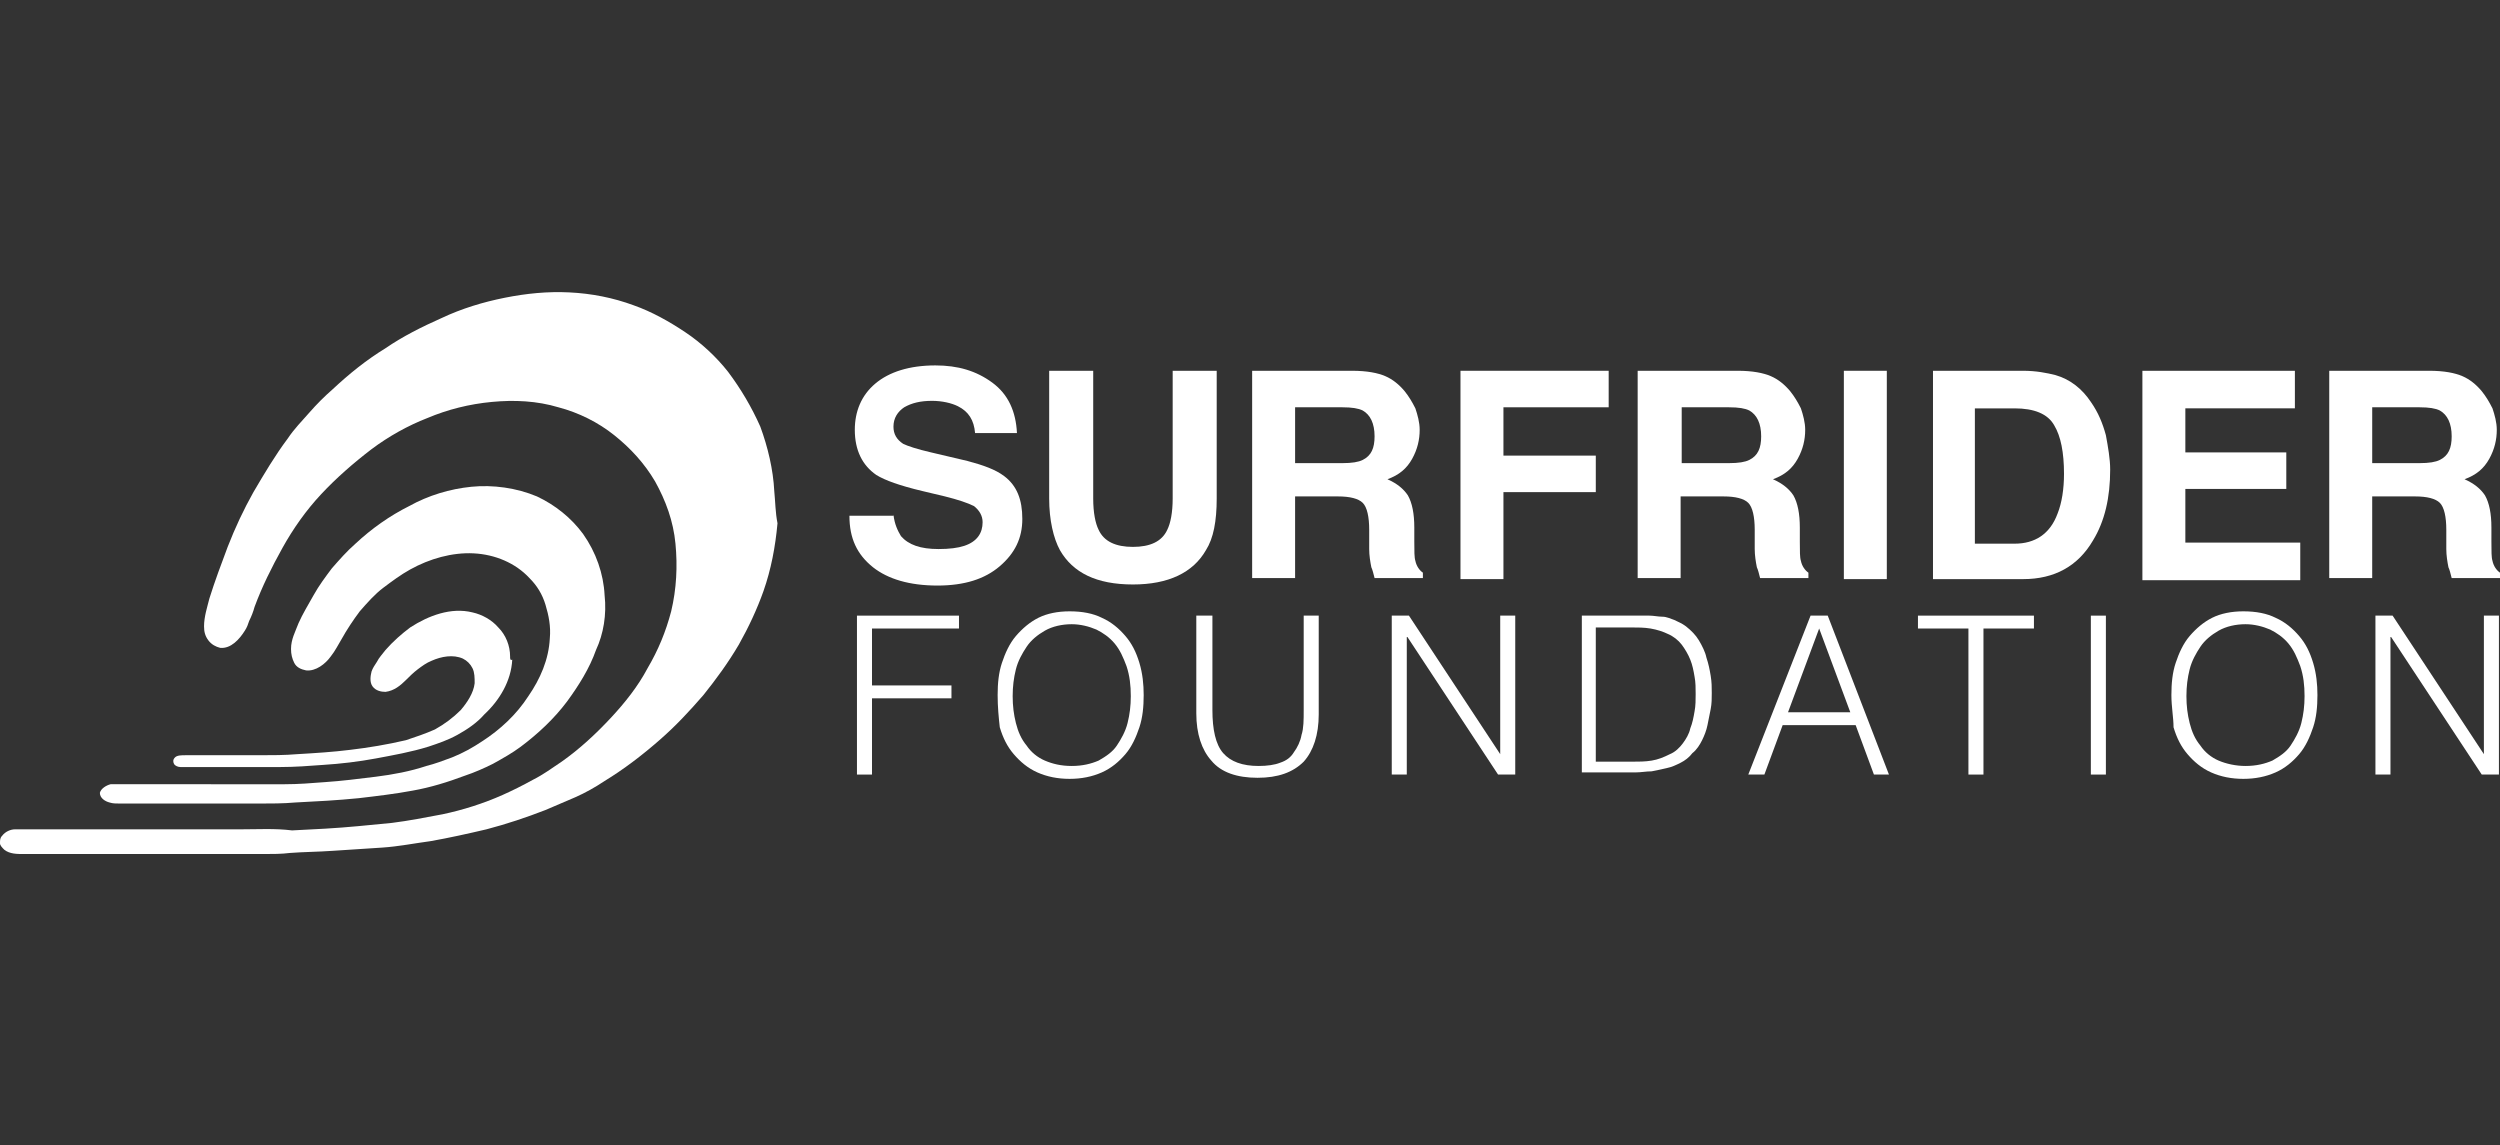 <?xml version="1.0" encoding="utf-8"?>
<!-- Generator: Adobe Illustrator 16.0.0, SVG Export Plug-In . SVG Version: 6.00 Build 0)  -->
<!DOCTYPE svg PUBLIC "-//W3C//DTD SVG 1.1//EN" "http://www.w3.org/Graphics/SVG/1.1/DTD/svg11.dtd">
<svg version="1.1" id="Layer_1" xmlns="http://www.w3.org/2000/svg" xmlns:xlink="http://www.w3.org/1999/xlink" x="0px" y="0px"
	 width="841.889px" height="385.7px" viewBox="0 104.79 841.889 385.7" enable-background="new 0 104.79 841.889 385.7"
	 xml:space="preserve">
<rect x="0" y="104.79" width="841.889" height="385.7" fill="#333333" stroke="none"/>
<g>
	<g>
		<g>
			<path fill="#FFFFFF" d="M203.601,305.234c-0.361-7.232-2.893-14.465-7.232-20.613c-3.978-5.424-9.402-9.764-15.55-12.657
				c-6.871-2.893-14.827-3.978-22.061-3.254c-7.232,0.723-14.465,2.893-20.975,6.509c-6.51,3.255-12.657,7.595-18.082,12.657
				c-2.893,2.531-5.424,5.425-7.956,8.317c-2.17,2.894-4.339,5.787-6.147,9.041c-1.809,3.255-3.616,6.148-5.062,9.403
				c-1.085,2.893-2.532,5.425-2.532,8.679c0,1.809,0.362,3.255,1.085,4.701c0.724,1.447,2.17,2.17,3.979,2.532
				c3.255,0.361,6.509-2.17,8.317-4.701c1.446-1.809,2.531-3.979,3.616-5.786c1.809-3.255,3.979-6.51,6.148-9.403
				c2.531-2.893,5.062-5.786,7.955-7.956c2.894-2.17,5.787-4.34,9.041-6.147c6.51-3.616,14.104-5.786,21.337-5.425
				s14.104,3.255,18.805,8.317c2.532,2.532,4.34,5.425,5.425,9.041c1.085,3.617,1.809,7.233,1.446,11.211
				c-0.361,7.233-3.254,13.742-7.232,19.528c-3.978,6.148-9.402,11.211-15.55,15.189c-3.255,2.169-6.51,3.978-10.126,5.424
				c-2.894,1.085-5.786,2.17-8.68,2.894c-5.425,1.808-11.211,2.893-16.997,3.616s-11.572,1.446-16.997,1.809
				c-4.701,0.361-9.04,0.723-13.742,0.723c-2.531,0-5.062,0-7.956,0c-1.446,0-2.531,0-3.978,0h-7.956H64.371H52.438h-9.041h-4.34
				c-0.724,0-1.085,0-1.809,0c-1.446,0.362-3.255,1.446-3.616,2.894c0,1.808,1.809,2.893,3.255,3.255
				c1.085,0.361,2.17,0.361,3.616,0.361h3.979h9.402h11.934h11.211h7.595c0.723,0,1.808,0,2.531,0c3.978,0,8.317,0,12.296-0.361
				c7.232-0.362,14.104-0.724,21.336-1.447c6.148-0.723,12.296-1.446,18.082-2.531c6.147-1.085,11.934-2.893,17.72-5.062
				c3.255-1.085,6.51-2.532,9.403-3.979c3.255-1.808,6.509-3.616,9.402-5.786c5.786-4.34,11.211-9.402,15.55-15.188
				c3.979-5.425,7.595-11.211,9.765-17.358C203.24,318.254,204.324,311.744,203.601,305.234"/>
		</g>
		<g>
			<path fill="#FFFFFF" d="M171.778,325.848c0-3.617-1.447-7.233-3.979-9.765c-2.17-2.531-5.424-4.34-8.679-5.062
				c-7.233-1.809-14.827,1.085-20.976,5.062c-2.893,2.17-5.786,4.701-8.317,7.595c-1.085,1.446-2.17,2.531-2.893,3.978
				c-0.724,1.085-1.447,2.17-1.809,3.255c-0.361,1.446-0.724,3.616,0.361,5.062c1.085,1.447,2.894,1.809,4.34,1.809
				c2.894-0.361,5.063-2.17,6.871-3.978c1.085-1.085,2.531-2.532,3.979-3.617c1.446-1.085,2.893-2.169,4.701-2.893
				c3.255-1.446,7.232-2.17,10.487-0.724c1.446,0.724,2.531,1.809,3.255,3.255c0.723,1.446,0.723,3.255,0.723,5.063
				c-0.361,3.254-2.531,6.509-4.701,9.04c-2.531,2.532-5.425,4.702-8.679,6.51c-3.255,1.446-6.51,2.531-9.765,3.616
				c-6.147,1.447-12.657,2.531-18.805,3.255c-5.786,0.724-11.572,1.085-17.721,1.446c-4.34,0.362-8.317,0.362-12.657,0.362
				c-1.808,0-3.255,0-5.062,0H72.327h-9.765c-1.446,0-2.893,0-3.616,0.723c-0.723,0.724-0.723,1.447-0.361,2.17
				c0.361,0.724,1.446,1.085,2.17,1.085c0.361,0,0.723,0,1.446,0c2.894,0,5.786,0,8.68,0c3.616,0,7.232,0,11.21,0
				c1.447,0,2.532,0,3.979,0c2.893,0,5.425,0,8.317,0c4.701,0,9.765-0.361,14.466-0.723c5.786-0.362,11.934-1.085,17.72-2.17
				s11.935-2.17,17.721-3.979c3.255-1.085,6.509-2.17,9.764-3.978c3.255-1.809,6.51-3.979,9.041-6.871
				c5.063-4.701,9.041-11.211,9.402-18.443C171.778,327.295,171.778,326.571,171.778,325.848"/>
		</g>
		<g>
			<path fill="#FFFFFF" d="M260.74,270.156c-0.361-7.233-2.17-14.827-4.701-21.698c-2.893-6.51-6.509-12.657-10.849-18.443
				c-3.979-5.063-9.041-9.765-14.466-13.381s-11.211-6.871-17.358-9.041c-6.871-2.531-14.104-3.978-21.698-4.34
				c-7.232-0.361-14.466,0.362-21.698,1.809s-14.465,3.616-21.337,6.871c-6.509,2.893-13.019,6.147-18.805,10.126
				c-6.51,3.978-12.296,8.679-17.72,13.742c-2.894,2.531-5.425,5.062-7.956,7.956c-2.532,2.893-5.063,5.424-7.233,8.679
				c-4.339,5.786-7.956,11.935-11.572,18.082c-3.255,5.786-6.147,11.935-8.679,18.443c-2.17,5.786-4.34,11.572-6.148,17.358
				c-0.723,2.894-1.808,6.148-1.808,9.403c0,1.808,0.361,3.255,1.446,4.701s2.531,2.17,3.978,2.531
				c3.617,0.361,6.51-2.893,8.318-5.786c0.723-1.085,1.085-2.17,1.446-3.255c0.724-1.446,1.446-3.255,1.809-4.701
				c2.531-6.871,5.786-13.381,9.402-19.89c3.616-6.51,7.956-12.658,13.019-18.082c5.063-5.425,10.85-10.487,16.997-15.189
				c5.786-4.339,12.296-7.955,18.805-10.487c6.871-2.893,14.104-4.701,21.698-5.424c7.595-0.724,15.189-0.362,22.422,1.808
				c6.871,1.809,13.381,5.063,18.805,9.402c5.425,4.34,10.126,9.403,13.742,15.551c3.616,6.51,6.148,13.381,6.871,20.975
				c0.724,7.595,0.362,15.189-1.446,22.783c-1.809,6.871-4.34,13.02-7.956,19.167c-3.255,6.147-7.595,11.572-12.296,16.636
				c-5.062,5.424-10.487,10.487-16.635,14.827c-3.255,2.169-6.148,4.339-9.765,6.147c-3.255,1.808-6.871,3.616-10.126,5.062
				c-6.509,2.894-13.38,5.063-20.251,6.51c-5.786,1.085-11.211,2.17-16.997,2.894c-3.616,0.361-7.232,0.723-11.211,1.084
				c-7.594,0.724-14.827,1.085-22.421,1.447c-5.786-0.724-11.572-0.362-17.359-0.362c-3.254,0-6.509,0-9.764,0h-2.894h-7.594H50.268
				H38.333H26.4H16.274h-6.51c-1.446,0-3.255,0-4.701,0s-3.255,0.724-4.34,2.17C0,386.965,0,387.688,0,388.773
				c0,0.723,0.723,1.446,1.446,2.169c1.809,1.447,4.34,1.447,6.51,1.447h3.616h6.871H28.57h11.934h11.935h10.487h7.594
				c1.085,0,1.809,0,2.894,0c5.062,0,10.487,0,15.55,0c2.894,0,5.786,0,8.68-0.362c4.701-0.361,9.402-0.361,14.466-0.723
				c5.424-0.362,11.21-0.724,16.635-1.085s10.85-1.446,16.273-2.17c6.148-1.085,12.657-2.531,18.806-3.979
				c6.871-1.808,13.38-3.978,19.89-6.509c3.255-1.446,6.871-2.894,10.126-4.34s6.51-3.255,9.764-5.425
				c6.51-3.978,12.658-8.679,18.444-13.742c5.424-4.701,10.125-9.764,14.827-15.188c4.339-5.425,8.317-10.849,11.934-16.997
				c3.255-5.786,6.147-11.934,8.317-18.082c2.531-7.232,3.979-14.827,4.701-22.783C261.102,277.388,261.102,273.772,260.74,270.156"
				/>
		</g>
	</g>
	<g>
		<g>
			<g>
				<path fill="#FFFFFF" d="M300.881,278.112c0.362,3.255,1.447,5.424,2.532,7.232c2.531,2.894,6.509,4.34,12.657,4.34
					c3.616,0,6.509-0.361,8.679-1.085c4.34-1.446,6.148-4.34,6.148-7.956c0-2.17-1.085-3.979-2.894-5.425
					c-2.17-1.085-5.425-2.17-9.764-3.255l-7.595-1.808c-7.595-1.809-12.657-3.616-15.551-5.425
					c-4.701-3.255-7.232-8.317-7.232-15.188c0-6.148,2.17-11.572,6.871-15.551c4.701-3.978,11.572-6.147,20.252-6.147
					c7.594,0,13.742,1.808,19.166,5.786c5.425,3.978,7.956,9.764,8.318,16.997h-14.104c-0.361-4.34-2.169-7.233-5.786-9.041
					c-2.17-1.085-5.424-1.809-8.679-1.809c-3.979,0-6.871,0.724-9.402,2.17c-2.17,1.446-3.617,3.616-3.617,6.51
					c0,2.531,1.085,4.34,3.255,5.786c1.447,0.724,4.701,1.808,9.402,2.893l12.296,2.894c5.425,1.446,9.402,2.893,12.296,5.062
					c4.34,3.255,6.147,7.956,6.147,14.466s-2.531,11.572-7.594,15.912c-5.063,4.34-11.935,6.51-20.976,6.51
					c-9.402,0-16.635-2.17-21.698-6.148c-5.424-4.34-7.956-9.764-7.956-17.358h14.827V278.112z"/>
			</g>
			<g>
				<path fill="#FFFFFF" d="M353.319,229.652h14.827v43.035c0,4.701,0.724,8.317,1.809,10.487c1.808,3.979,5.786,5.786,11.572,5.786
					s9.764-1.808,11.572-5.786c1.085-2.17,1.808-5.786,1.808-10.487v-43.035h14.827v43.035c0,7.595-1.085,13.381-3.616,17.358
					c-4.34,7.595-12.657,11.572-24.591,11.572c-12.296,0-20.252-3.978-24.592-11.572c-2.17-3.978-3.616-10.126-3.616-17.358V229.652
					L353.319,229.652z"/>
			</g>
			<g>
				<path fill="#FFFFFF" d="M466.511,231.461c2.531,1.085,4.701,2.894,6.509,5.062c1.447,1.809,2.532,3.617,3.617,5.786
					c0.723,2.17,1.446,4.702,1.446,7.233c0,3.255-0.724,6.509-2.531,9.764c-1.809,3.255-4.34,5.425-8.318,6.871
					c3.255,1.447,5.425,3.255,6.871,5.425c1.447,2.531,2.17,6.147,2.17,10.85v4.701c0,3.254,0,5.424,0.362,6.509
					c0.361,1.809,1.446,3.255,2.531,3.979v1.808h-16.273c-0.362-1.446-0.724-2.893-1.085-3.616
					c-0.362-1.808-0.724-3.978-0.724-6.147v-6.51c0-4.34-0.724-7.594-2.17-9.041c-1.446-1.446-4.34-2.17-8.317-2.17h-14.466v27.484
					h-14.465v-69.796H455.3C460.363,229.652,463.98,230.376,466.511,231.461z M436.133,241.948v18.806h15.912
					c3.255,0,5.425-0.362,6.871-1.085c2.894-1.447,3.979-3.979,3.979-7.956c0-4.34-1.447-7.233-3.979-8.68
					c-1.446-0.724-3.616-1.085-6.871-1.085H436.133z"/>
			</g>
			<g>
				<path fill="#FFFFFF" d="M491.825,229.652h49.905v12.296h-35.439v16.273h31.101v12.296h-31.101v29.293h-14.466V229.652z"/>
			</g>
			<g>
				<path fill="#FFFFFF" d="M596.338,231.461c2.531,1.085,4.701,2.894,6.51,5.062c1.446,1.809,2.531,3.617,3.616,5.786
					c0.724,2.17,1.446,4.702,1.446,7.233c0,3.255-0.723,6.509-2.531,9.764s-4.34,5.425-8.317,6.871
					c3.255,1.447,5.424,3.255,6.871,5.425c1.446,2.531,2.17,6.147,2.17,10.85v4.701c0,3.254,0,5.424,0.361,6.509
					c0.361,1.809,1.446,3.255,2.531,3.979v1.808h-16.273c-0.361-1.446-0.724-2.893-1.085-3.616
					c-0.361-1.808-0.724-3.978-0.724-6.147v-6.51c0-4.34-0.723-7.594-2.17-9.041c-1.446-1.446-4.339-2.17-8.317-2.17h-14.465v27.484
					h-14.466v-69.796h33.632C590.191,229.652,593.807,230.376,596.338,231.461z M566.323,241.948v18.806h15.912
					c3.255,0,5.425-0.362,6.871-1.085c2.893-1.447,3.978-3.979,3.978-7.956c0-4.34-1.446-7.233-3.978-8.68
					c-1.446-0.724-3.616-1.085-6.871-1.085H566.323z"/>
			</g>
			<g>
				<path fill="#FFFFFF" d="M635.395,299.81H620.93v-70.158h14.465V299.81z"/>
			</g>
			<g>
				<path fill="#FFFFFF" d="M692.172,231.099c5.062,1.446,9.041,4.701,11.934,9.041c2.531,3.616,3.979,7.232,5.063,11.21
					c0.723,3.979,1.446,7.956,1.446,11.572c0,9.403-1.809,17.359-5.786,23.868c-5.063,8.68-13.02,13.02-23.507,13.02h-30.377
					v-70.158h30.377C685.662,229.652,689.279,230.376,692.172,231.099z M665.049,241.948v45.928h13.381
					c6.871,0,11.934-3.255,14.465-10.126c1.447-3.616,2.17-8.317,2.17-13.38c0-7.233-1.085-12.657-3.254-16.273
					c-2.17-3.979-6.871-5.787-13.381-5.787h-13.381V241.948z"/>
			</g>
			<g>
				<path fill="#FFFFFF" d="M773.178,242.309H735.93v14.827h33.994v12.296H735.93v18.082h38.695v12.657h-53.161v-70.52h51.353
					v12.657H773.178z"/>
			</g>
			<g>
				<path fill="#FFFFFF" d="M829.232,231.461c2.532,1.085,4.702,2.894,6.51,5.062c1.446,1.809,2.531,3.617,3.616,5.786
					c0.724,2.17,1.447,4.702,1.447,7.233c0,3.255-0.724,6.509-2.532,9.764c-1.808,3.255-4.339,5.425-8.317,6.871
					c3.255,1.447,5.425,3.255,6.871,5.425c1.446,2.531,2.17,6.147,2.17,10.85v4.701c0,3.254,0,5.424,0.361,6.509
					c0.362,1.809,1.447,3.255,2.531,3.979v1.808h-16.273c-0.361-1.446-0.723-2.893-1.085-3.616
					c-0.361-1.808-0.723-3.978-0.723-6.147v-6.51c0-4.34-0.724-7.594-2.17-9.041c-1.446-1.446-4.34-2.17-8.317-2.17h-14.466v27.484
					h-14.466v-69.796h33.633C823.084,229.652,826.7,230.376,829.232,231.461z M798.855,241.948v18.806h15.912
					c3.255,0,5.425-0.362,6.871-1.085c2.893-1.447,3.978-3.979,3.978-7.956c0-4.34-1.446-7.233-3.978-8.68
					c-1.446-0.724-3.616-1.085-6.871-1.085H798.855z"/>
			</g>
		</g>
		<g>
			<g>
				<path fill="#FFFFFF" d="M288.586,365.628v-53.521h34.355v4.339h-29.293v19.167h26.761v4.34h-26.761v25.676H288.586z"/>
			</g>
			<g>
				<path fill="#FFFFFF" d="M335.96,338.867c0-3.979,0.361-7.595,1.446-10.85c1.085-3.254,2.532-6.509,4.701-9.04
					c2.17-2.532,4.702-4.701,7.595-6.148c2.894-1.446,6.51-2.17,10.487-2.17c4.34,0,7.956,0.724,10.85,2.17
					c3.255,1.446,5.786,3.616,7.956,6.148c2.17,2.531,3.616,5.424,4.701,9.04c1.085,3.617,1.446,7.233,1.446,10.85
					c0,3.978-0.361,7.595-1.446,10.849c-1.085,3.255-2.531,6.51-4.701,9.041c-2.17,2.532-4.701,4.701-7.956,6.148
					c-3.255,1.446-6.871,2.17-10.85,2.17c-3.978,0-7.594-0.724-10.849-2.17c-3.255-1.447-5.786-3.616-7.956-6.148
					c-2.17-2.531-3.616-5.424-4.701-9.041C336.322,346.462,335.96,342.844,335.96,338.867z M360.913,362.735
					c3.616,0,6.51-0.724,9.041-1.809c2.531-1.446,4.701-2.893,6.147-5.062s2.894-4.701,3.616-7.595
					c0.724-2.893,1.085-5.786,1.085-9.041c0-3.616-0.361-6.871-1.446-10.126c-1.085-2.893-2.17-5.424-3.979-7.594
					c-1.808-2.17-3.978-3.616-6.147-4.701c-2.531-1.085-5.425-1.809-8.317-1.809c-3.255,0-6.51,0.724-9.041,2.17
					s-4.701,3.255-6.147,5.425c-1.447,2.17-2.894,4.701-3.617,7.594c-0.723,2.894-1.085,5.786-1.085,9.041s0.362,6.148,1.085,9.041
					c0.724,2.894,1.809,5.425,3.617,7.595c1.446,2.17,3.616,3.978,6.147,5.062S357.297,362.735,360.913,362.735z"/>
			</g>
			<g>
				<path fill="#FFFFFF" d="M403.225,312.106h5.062v31.823c0,6.51,1.085,11.573,3.616,14.466c2.531,2.894,6.51,4.34,11.935,4.34
					c2.893,0,5.424-0.361,7.232-1.085c2.17-0.724,3.616-1.809,4.701-3.616c1.085-1.447,2.17-3.616,2.531-5.786
					c0.724-2.17,0.724-5.063,0.724-8.318v-31.823h5.062v33.271c0,6.871-1.808,12.295-5.062,15.912
					c-3.616,3.616-8.68,5.424-15.551,5.424s-12.296-1.808-15.55-5.786c-3.255-3.616-5.063-9.041-5.063-15.912v-32.908H403.225z"/>
			</g>
			<g>
				<path fill="#FFFFFF" d="M473.743,318.977L473.743,318.977v46.65h-5.062v-53.521h5.786l30.739,46.65l0,0v-46.65h5.062v53.521
					h-5.786L473.743,318.977z"/>
			</g>
			<g>
				<path fill="#FFFFFF" d="M532.691,365.628v-53.521h18.443c1.446,0,2.893,0,4.339,0c1.447,0,2.894,0.361,4.34,0.361
					c1.447,0,2.894,0.724,3.979,1.085c1.446,0.724,2.531,1.085,3.978,2.17c1.809,1.446,3.255,2.893,4.34,4.701
					c1.085,1.808,2.17,3.978,2.531,5.786c0.724,2.17,1.085,3.978,1.446,6.147c0.362,2.17,0.362,3.979,0.362,5.786
					c0,1.809,0,3.616-0.362,5.425c-0.361,1.809-0.723,3.616-1.084,5.425c-0.362,1.808-1.085,3.616-1.809,5.062
					c-0.724,1.447-1.809,3.255-3.255,4.34c-1.085,1.446-2.531,2.531-3.978,3.255c-1.447,0.724-2.894,1.446-4.701,1.808
					c-1.447,0.362-3.255,0.724-5.063,1.085c-1.808,0-3.616,0.362-5.425,0.362h-18.081V365.628z M537.753,361.289h11.934
					c2.17,0,4.34,0,6.51-0.362c2.17-0.361,3.979-1.085,6.147-2.17c1.809-0.723,3.255-2.17,4.34-3.616s2.17-3.255,2.531-5.062
					c0.724-1.809,1.085-3.616,1.447-5.786c0.361-1.809,0.361-3.979,0.361-5.786c0-1.809,0-3.979-0.361-5.786
					c-0.362-2.17-0.724-3.979-1.447-5.786c-0.723-1.809-1.808-3.617-2.893-5.063s-2.894-2.893-4.701-3.616
					c-1.446-0.724-3.616-1.446-5.786-1.809c-2.17-0.361-4.34-0.361-6.51-0.361h-11.934v45.205H537.753z"/>
			</g>
			<g>
				<path fill="#FFFFFF" d="M588.744,365.628l20.975-53.521h5.786l20.613,53.521h-5.063l-6.147-16.635h-24.591l-6.148,16.635
					H588.744z M602.124,344.653H623.1l-10.488-28.208L602.124,344.653z"/>
			</g>
			<g>
				<path fill="#FFFFFF" d="M645.882,312.106h39.058v4.339h-16.997v49.183h-5.063v-49.183h-16.997V312.106L645.882,312.106z"/>
			</g>
			<g>
				<path fill="#FFFFFF" d="M704.106,365.628v-53.521h5.063v53.521H704.106z"/>
			</g>
			<g>
				<path fill="#FFFFFF" d="M731.229,338.867c0-3.979,0.361-7.595,1.446-10.85c1.085-3.254,2.531-6.509,4.701-9.04
					c2.17-2.532,4.701-4.701,7.595-6.148c2.893-1.446,6.51-2.17,10.487-2.17c4.34,0,7.956,0.724,10.849,2.17
					c3.255,1.446,5.787,3.616,7.956,6.148c2.17,2.531,3.617,5.424,4.702,9.04c1.084,3.617,1.446,7.233,1.446,10.85
					c0,3.978-0.362,7.595-1.446,10.849c-1.085,3.255-2.532,6.51-4.702,9.041c-2.169,2.532-4.701,4.701-7.956,6.148
					c-3.254,1.446-6.871,2.17-10.849,2.17s-7.595-0.724-10.849-2.17c-3.255-1.447-5.787-3.616-7.956-6.148
					c-2.17-2.531-3.617-5.424-4.702-9.041C731.951,346.462,731.229,342.844,731.229,338.867z M756.182,362.735
					c3.616,0,6.509-0.724,9.041-1.809c2.531-1.446,4.701-2.893,6.147-5.062s2.894-4.701,3.616-7.595
					c0.724-2.893,1.085-5.786,1.085-9.041c0-3.616-0.361-6.871-1.446-10.126c-1.085-2.893-2.17-5.424-3.979-7.594
					c-1.808-2.17-3.978-3.616-6.147-4.701c-2.531-1.085-5.425-1.809-8.317-1.809c-3.255,0-6.51,0.724-9.041,2.17
					s-4.701,3.255-6.148,5.425c-1.446,2.17-2.893,4.701-3.616,7.594c-0.723,2.894-1.085,5.786-1.085,9.041s0.362,6.148,1.085,9.041
					c0.724,2.894,1.809,5.425,3.616,7.595c1.447,2.17,3.617,3.978,6.148,5.062S752.927,362.735,756.182,362.735z"/>
			</g>
			<g>
				<path fill="#FFFFFF" d="M805.002,318.977L805.002,318.977v46.65h-5.062v-53.521h5.786l30.739,46.65l0,0v-46.65h5.062v53.521
					h-5.786L805.002,318.977z"/>
			</g>
		</g>
	</g>
</g>
</svg>

